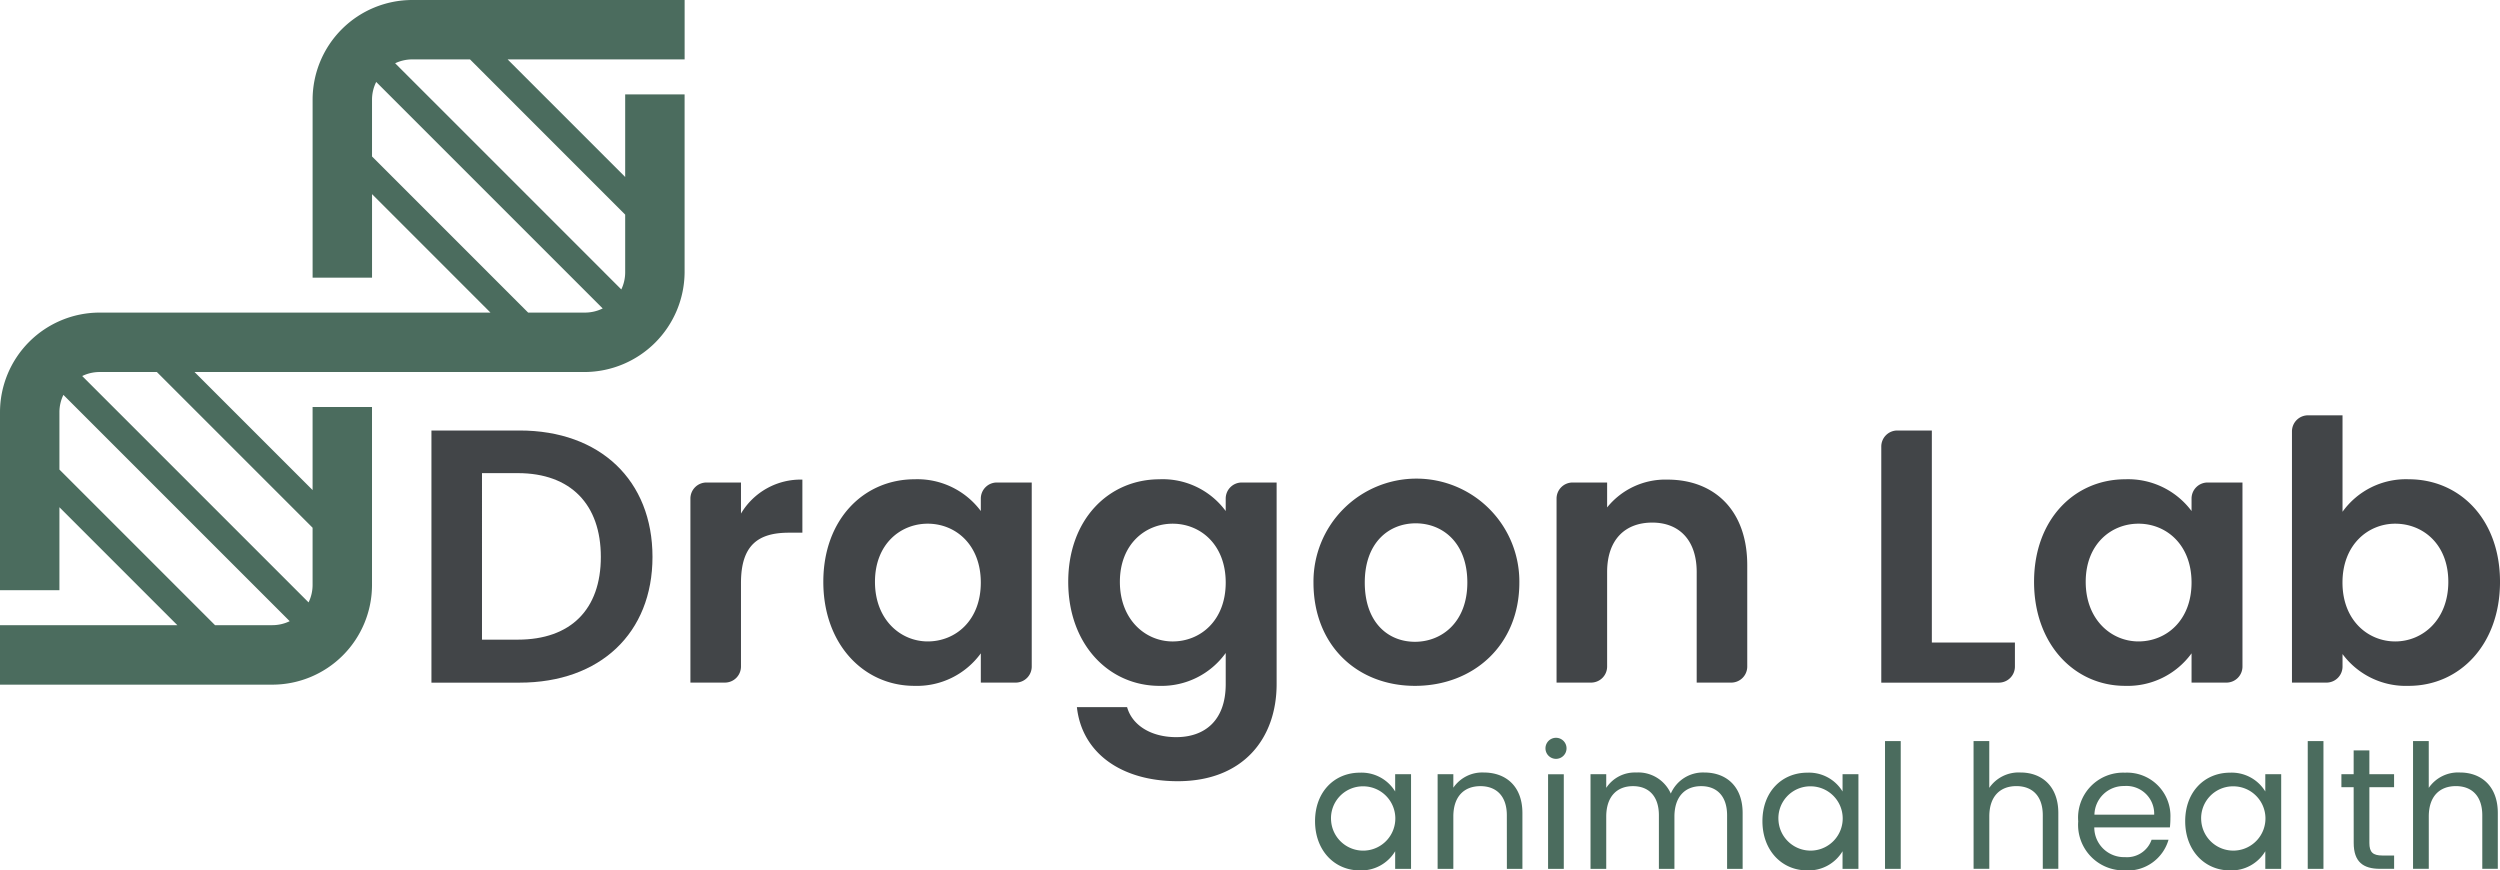 <svg xmlns="http://www.w3.org/2000/svg" xmlns:xlink="http://www.w3.org/1999/xlink" width="258.502" height="90" viewBox="0 0 258.502 90"><defs><clipPath id="clip-path"><rect id="Rectangle_3" data-name="Rectangle 3" width="258.502" height="90" fill="none"></rect></clipPath></defs><g id="Group_2" data-name="Group 2" transform="translate(0 0)"><g id="Group_1" data-name="Group 1" transform="translate(0 0)" clip-path="url(#clip-path)"><path id="Path_1" data-name="Path 1" d="M58.909,49.046c0,7.88-5.415,13-13.744,13H36.052V35.974h9.113c8.329,0,13.744,5.154,13.744,13.072M44.979,57.6c5.49,0,8.589-3.137,8.589-8.552s-3.1-8.666-8.589-8.666h-3.7V57.6Z" transform="translate(8.559 8.54)" fill="#424548"></path><path id="Path_2" data-name="Path 2" d="M61.263,61.067h-3.57V42.036a1.659,1.659,0,0,1,1.659-1.658h3.57v3.211a7.174,7.174,0,0,1,6.349-3.511v5.489H67.889c-3.1,0-4.967,1.2-4.967,5.192v8.648a1.66,1.66,0,0,1-1.659,1.659" transform="translate(13.696 9.514)" fill="#424548"></path><path id="Path_3" data-name="Path 3" d="M78.249,40.049a8.183,8.183,0,0,1,6.835,3.285V42.044a1.659,1.659,0,0,1,1.658-1.659h3.607V59.416a1.659,1.659,0,0,1-1.658,1.659H85.084V58.049a8.16,8.16,0,0,1-6.873,3.361c-5.228,0-9.412-4.294-9.412-10.755s4.184-10.606,9.449-10.606m1.345,4.593c-2.8,0-5.453,2.091-5.453,6.013s2.652,6.162,5.453,6.162c2.876,0,5.49-2.165,5.49-6.088s-2.615-6.087-5.49-6.087" transform="translate(16.333 9.507)" fill="#424548"></path><path id="Path_4" data-name="Path 4" d="M98.713,40.049a8.1,8.1,0,0,1,6.835,3.285V42.044a1.659,1.659,0,0,1,1.658-1.659h3.607v20.84c0,5.6-3.435,10.045-10.233,10.045-5.826,0-9.9-2.913-10.419-7.656h5.191c.523,1.867,2.465,3.1,5.08,3.1,2.876,0,5.117-1.643,5.117-5.489V58.012a8.164,8.164,0,0,1-6.835,3.4c-5.265,0-9.449-4.294-9.449-10.755s4.184-10.606,9.449-10.606m1.345,4.593c-2.8,0-5.453,2.091-5.453,6.013s2.652,6.162,5.453,6.162c2.876,0,5.49-2.165,5.49-6.088s-2.615-6.087-5.49-6.087" transform="translate(21.191 9.507)" fill="#424548"></path><path id="Path_5" data-name="Path 5" d="M120.252,61.411c-5.975,0-10.494-4.182-10.494-10.681a10.644,10.644,0,1,1,21.287,0c0,6.5-4.78,10.681-10.793,10.681m0-4.556c2.763,0,5.415-2.017,5.415-6.125,0-4.145-2.576-6.125-5.341-6.125s-5.265,1.98-5.265,6.125c0,4.108,2.389,6.125,5.191,6.125" transform="translate(26.057 9.507)" fill="#424548"></path><path id="Path_6" data-name="Path 6" d="M144.561,49.639c0-3.324-1.83-5.117-4.593-5.117-2.839,0-4.669,1.793-4.669,5.117v9.769a1.66,1.66,0,0,1-1.659,1.659h-3.57V42.037a1.66,1.66,0,0,1,1.659-1.659h3.57v2.577a7.725,7.725,0,0,1,6.236-2.877c4.818,0,8.253,3.138,8.253,8.852V59.409a1.659,1.659,0,0,1-1.658,1.659h-3.57Z" transform="translate(30.879 9.514)" fill="#424548"></path><path id="Path_7" data-name="Path 7" d="M162.433,35.974V57.9h8.59v2.487a1.66,1.66,0,0,1-1.659,1.659H157.205V37.633a1.658,1.658,0,0,1,1.658-1.659Z" transform="translate(37.321 8.54)" fill="#424548"></path><path id="Path_8" data-name="Path 8" d="M179.421,40.049a8.183,8.183,0,0,1,6.835,3.285V42.044a1.659,1.659,0,0,1,1.658-1.659h3.607V59.416a1.659,1.659,0,0,1-1.658,1.659h-3.607V58.049a8.16,8.16,0,0,1-6.873,3.361c-5.228,0-9.412-4.294-9.412-10.755s4.184-10.606,9.449-10.606m1.345,4.593c-2.8,0-5.453,2.091-5.453,6.013s2.652,6.162,5.453,6.162c2.876,0,5.49-2.165,5.49-6.088s-2.615-6.087-5.49-6.087" transform="translate(40.352 9.507)" fill="#424548"></path><path id="Path_9" data-name="Path 9" d="M203.586,41.317c5.3,0,9.449,4.144,9.449,10.606s-4.145,10.756-9.449,10.756a8.148,8.148,0,0,1-6.835-3.287v1.292a1.659,1.659,0,0,1-1.658,1.659h-3.57V36.365a1.659,1.659,0,0,1,1.659-1.659h3.569v9.972a8.066,8.066,0,0,1,6.835-3.361M202.2,45.911c-2.8,0-5.453,2.165-5.453,6.087s2.653,6.088,5.453,6.088c2.839,0,5.49-2.241,5.49-6.162s-2.652-6.013-5.49-6.013" transform="translate(45.468 8.239)" fill="#424548"></path><path id="Path_10" data-name="Path 10" d="M42.624,0a10.312,10.312,0,0,0-10.3,10.3V28.708h6.145V20.074L50.715,32.322H10.3A10.314,10.314,0,0,0,0,42.624V61.03H6.144V52.449l12.2,12.2H0v6.145H28.166a10.314,10.314,0,0,0,10.3-10.3V42.082H32.322v8.591L20.115,38.467H60.488a10.38,10.38,0,0,0,10.3-10.3V9.758H64.644V18.3L52.491,6.144h18.3V0ZM22.235,64.644,6.144,48.553v-5.93a4.124,4.124,0,0,1,.412-1.792l23.4,23.4a4.124,4.124,0,0,1-1.792.412ZM32.322,54.568v5.92a4.124,4.124,0,0,1-.416,1.8L8.5,38.882a4.115,4.115,0,0,1,1.8-.415h5.92ZM54.61,32.322,38.467,16.179V10.3A4.117,4.117,0,0,1,38.9,8.474l23.42,23.419a4.126,4.126,0,0,1-1.828.429ZM64.644,22.193v5.973a4.107,4.107,0,0,1-.4,1.763L40.859,6.542a4.135,4.135,0,0,1,1.765-.4H48.6Z" transform="translate(0 0)" fill="#4b6c5e"></path><path id="Path_11" data-name="Path 11" d="M114.53,64.567a4.063,4.063,0,0,1,3.643,1.946V64.728h1.642v9.784h-1.642V72.691a4.087,4.087,0,0,1-3.66,1.981c-2.606,0-4.624-2.053-4.624-5.087,0-3.054,2.018-5.018,4.641-5.018m.322,1.411a3.3,3.3,0,0,0-3.3,3.607,3.325,3.325,0,1,0,3.3-3.607" transform="translate(26.088 15.328)" fill="#4b6c5e"></path><path id="Path_12" data-name="Path 12" d="M127.289,68.98c0-2-1.09-3.017-2.732-3.017-1.659,0-2.8,1.036-2.8,3.142v5.41h-1.625V64.731h1.625v1.393a3.615,3.615,0,0,1,3.143-1.571c2.267,0,4,1.392,4,4.195v5.768h-1.606Z" transform="translate(28.519 15.325)" fill="#4b6c5e"></path><path id="Path_13" data-name="Path 13" d="M129.144,62.73a1.089,1.089,0,1,1,1.107,1.107,1.09,1.09,0,0,1-1.107-1.107m.269,2.7h1.625v9.783h-1.625Z" transform="translate(30.659 14.629)" fill="#4b6c5e"></path><path id="Path_14" data-name="Path 14" d="M147.03,68.98c0-2-1.07-3.017-2.678-3.017-1.642,0-2.768,1.053-2.768,3.159v5.393h-1.606V68.98c0-2-1.07-3.017-2.678-3.017-1.642,0-2.767,1.053-2.767,3.159v5.393h-1.625V64.731h1.625v1.411a3.535,3.535,0,0,1,3.089-1.589,3.681,3.681,0,0,1,3.588,2.178,3.62,3.62,0,0,1,3.464-2.178c2.231,0,3.963,1.392,3.963,4.195v5.768H147.03Z" transform="translate(31.553 15.325)" fill="#4b6c5e"></path><path id="Path_15" data-name="Path 15" d="M151.917,64.567a4.059,4.059,0,0,1,3.642,1.946V64.728H157.2v9.784h-1.643V72.691a4.085,4.085,0,0,1-3.659,1.981c-2.607,0-4.624-2.053-4.624-5.087,0-3.054,2.017-5.018,4.642-5.018m.322,1.411a3.3,3.3,0,0,0-3.3,3.607,3.324,3.324,0,1,0,3.3-3.607" transform="translate(34.963 15.328)" fill="#4b6c5e"></path><rect id="Rectangle_1" data-name="Rectangle 1" width="1.625" height="13.211" transform="translate(194.912 76.629)" fill="#4b6c5e"></rect><path id="Path_16" data-name="Path 16" d="M164.916,61.927h1.625v4.838a3.679,3.679,0,0,1,3.231-1.589c2.178,0,3.91,1.392,3.91,4.195v5.766h-1.607V69.6c0-2-1.089-3.017-2.731-3.017-1.661,0-2.8,1.034-2.8,3.142v5.409h-1.625Z" transform="translate(39.151 14.701)" fill="#4b6c5e"></path><path id="Path_17" data-name="Path 17" d="M178.5,74.672a4.712,4.712,0,0,1-4.838-5.07,4.656,4.656,0,0,1,4.838-5.035,4.484,4.484,0,0,1,4.695,4.677,8.761,8.761,0,0,1-.053.982h-7.819A3.075,3.075,0,0,0,178.5,73.3a2.69,2.69,0,0,0,2.75-1.8h1.75a4.4,4.4,0,0,1-4.5,3.178m-3.16-5.766h6.177a2.87,2.87,0,0,0-3.089-2.964,3.029,3.029,0,0,0-3.089,2.964" transform="translate(41.227 15.328)" fill="#4b6c5e"></path><path id="Path_18" data-name="Path 18" d="M187.242,64.567a4.059,4.059,0,0,1,3.642,1.946V64.728h1.643v9.784h-1.643V72.691a4.085,4.085,0,0,1-3.659,1.981c-2.607,0-4.624-2.053-4.624-5.087,0-3.054,2.017-5.018,4.641-5.018m.322,1.411a3.3,3.3,0,0,0-3.3,3.607,3.324,3.324,0,1,0,3.3-3.607" transform="translate(43.35 15.328)" fill="#4b6c5e"></path><rect id="Rectangle_2" data-name="Rectangle 2" width="1.625" height="13.211" transform="translate(238.622 76.629)" fill="#4b6c5e"></rect><path id="Path_19" data-name="Path 19" d="M196.921,66.509h-1.267V65.17h1.267V62.706h1.625V65.17H201.1v1.339h-2.553v5.766c0,.964.358,1.3,1.357,1.3h1.2v1.375h-1.464c-1.732,0-2.714-.714-2.714-2.678Z" transform="translate(46.449 14.886)" fill="#4b6c5e"></path><path id="Path_20" data-name="Path 20" d="M201.64,61.927h1.625v4.838a3.681,3.681,0,0,1,3.231-1.589c2.178,0,3.91,1.392,3.91,4.195v5.766H208.8V69.6c0-2-1.09-3.017-2.732-3.017-1.659,0-2.8,1.034-2.8,3.142v5.409H201.64Z" transform="translate(47.87 14.701)" fill="#4b6c5e"></path></g></g></svg>